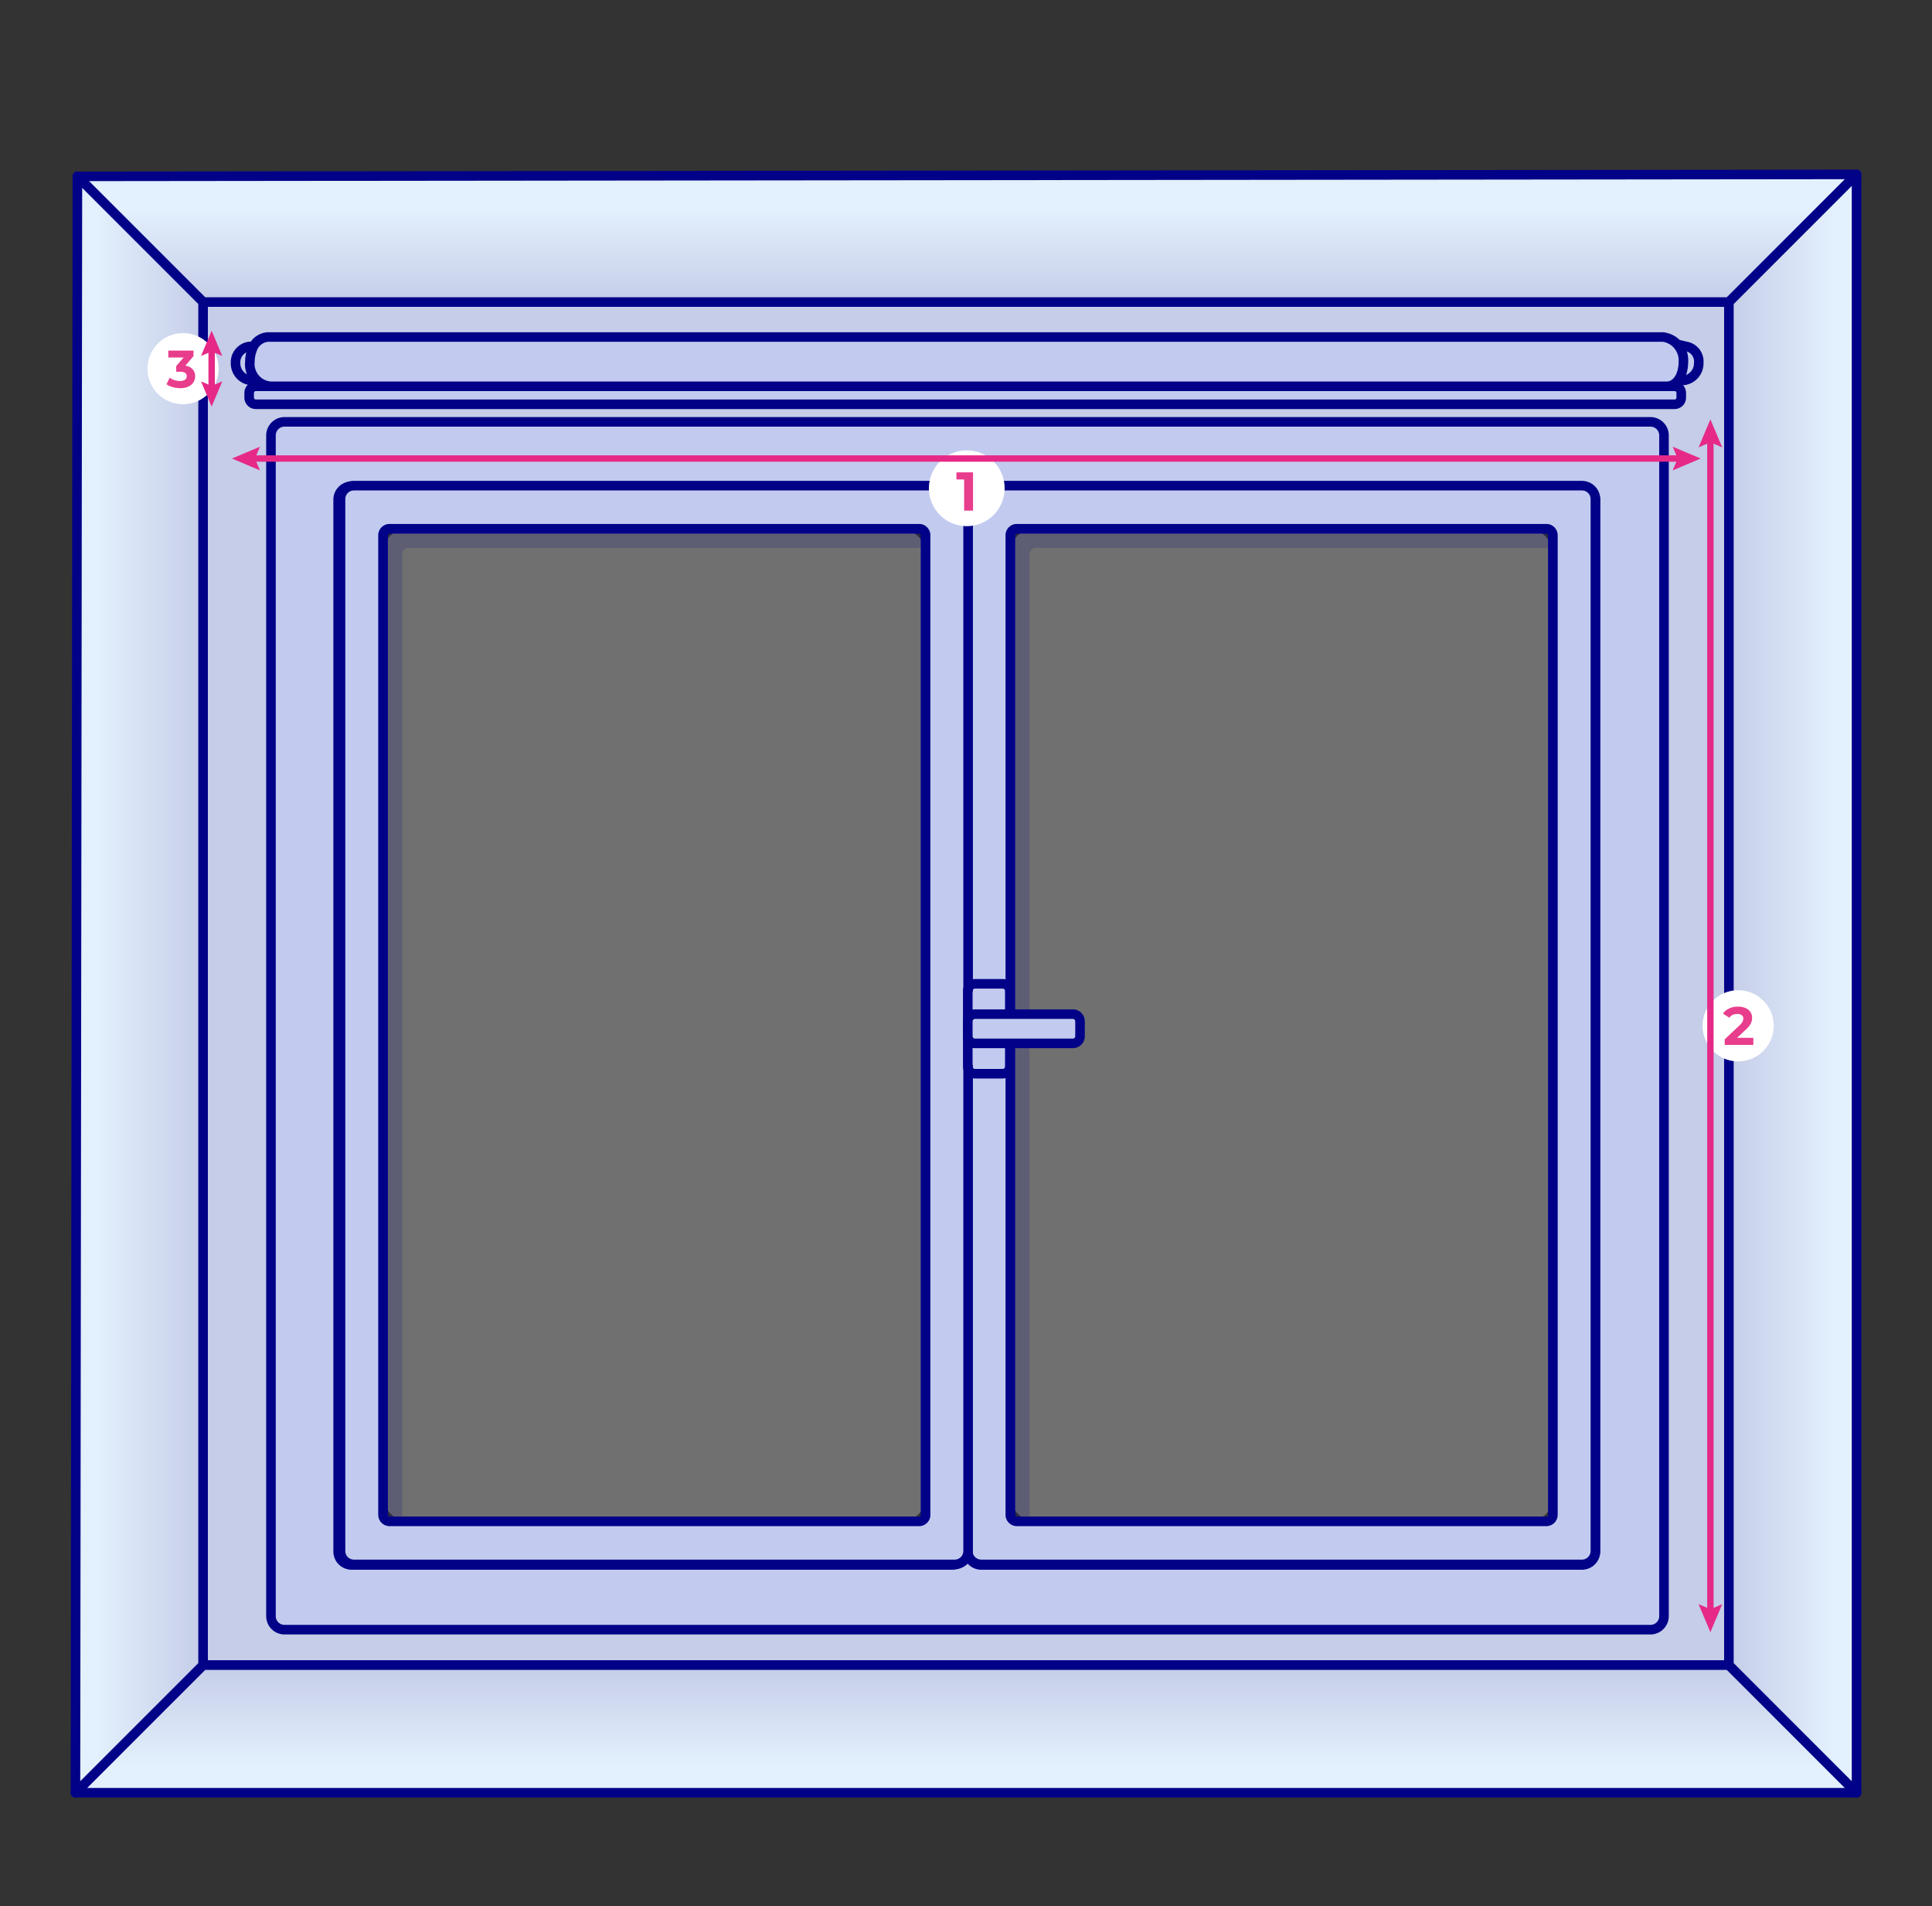 <svg id="Calque_1" data-name="Calque 1" xmlns="http://www.w3.org/2000/svg" xmlns:xlink="http://www.w3.org/1999/xlink" viewBox="0 0 162.462 160.274"><rect x="0" y="0" width="162.462" height="160.274" fill="#333333" stroke="none"/><defs><style>.cls-1{fill:#c5cde8;}.cls-2,.cls-6{fill:#020288;}.cls-3{fill:#c2cbef;}.cls-4{opacity:0.3;}.cls-5{fill:#fff;}.cls-6{opacity:0.17;}.cls-7{fill:#e62987;}.cls-8{fill:#e83d8d;}.cls-9{fill:url(#Dégradé_sans_nom_27);}.cls-10{fill:url(#Dégradé_sans_nom_25);}.cls-11{fill:url(#Dégradé_sans_nom_28);}.cls-12{fill:url(#Dégradé_sans_nom_26);}</style><linearGradient id="Dégradé_sans_nom_27" x1="81.231" y1="150.731" x2="81.231" y2="139.997" gradientUnits="userSpaceOnUse"><stop offset="0.208" stop-color="#e3f0fd"/><stop offset="1" stop-color="#c5cde8"/></linearGradient><linearGradient id="Dégradé_sans_nom_25" x1="81.313" y1="25.397" x2="81.313" y2="14.663" gradientUnits="userSpaceOnUse"><stop offset="0" stop-color="#c5cde8"/><stop offset="0.731" stop-color="#e3f0fd"/></linearGradient><linearGradient id="Dégradé_sans_nom_28" x1="6.344" y1="82.779" x2="17.078" y2="82.779" gradientUnits="userSpaceOnUse"><stop offset="0.165" stop-color="#e3f0fd"/><stop offset="1" stop-color="#c5cde8"/></linearGradient><linearGradient id="Dégradé_sans_nom_26" x1="145.384" y1="82.697" x2="156.117" y2="82.697" gradientUnits="userSpaceOnUse"><stop offset="0" stop-color="#c5cde8"/><stop offset="0.819" stop-color="#e3f0fd"/></linearGradient></defs><path class="cls-1" d="M17.078,25.397V139.997h128.306V25.397ZM77.83,127.899a.546.546,0,0,1-.544.547h-44.53a.546.546,0,0,1-.544-.547V45.004a.546.546,0,0,1,.544-.547h44.53a.546.546,0,0,1,.544.547Zm52.748,0a.546.546,0,0,1-.544.547h-44.53a.546.546,0,0,1-.544-.547V45.004a.546.546,0,0,1,.544-.547h44.53a.546.546,0,0,1,.544.547Z"/><path class="cls-2" d="M145.786,140.4H16.675V24.994H145.786Zm-128.306-.805H144.981V25.799H17.48Zm112.555-10.746h-44.53a.949.949,0,0,1-.947-.95V45.004a.949.949,0,0,1,.947-.95h44.53a.949.949,0,0,1,.946.95v82.895A.949.949,0,0,1,130.035,128.848ZM85.505,44.859a.143.143,0,0,0-.142.145v82.895a.143.143,0,0,0,.142.145h44.53a.143.143,0,0,0,.141-.145V45.004a.143.143,0,0,0-.141-.145Zm-8.218,83.989h-44.53a.949.949,0,0,1-.947-.95V45.004a.949.949,0,0,1,.947-.95h44.53a.949.949,0,0,1,.946.95v82.895A.949.949,0,0,1,77.287,128.848ZM32.757,44.859a.143.143,0,0,0-.141.145v82.895a.143.143,0,0,0,.141.145h44.53a.143.143,0,0,0,.141-.145V45.004a.143.143,0,0,0-.141-.145Z"/><path class="cls-3" d="M138.781,35.47H23.931a1.137,1.137,0,0,0-1.144,1.129v99.291a1.137,1.137,0,0,0,1.144,1.129H138.781a1.137,1.137,0,0,0,1.144-1.129V36.599A1.137,1.137,0,0,0,138.781,35.47ZM81.207,130.447a1.129,1.129,0,0,1-1.129,1.129H29.564a1.129,1.129,0,0,1-1.129-1.129V42.008a1.129,1.129,0,0,1,1.129-1.129H80.078a1.129,1.129,0,0,1,1.129,1.129Zm52.952,0a1.129,1.129,0,0,1-1.129,1.129H82.515a1.129,1.129,0,0,1-1.129-1.129V42.008a1.129,1.129,0,0,1,1.129-1.129H133.03a1.129,1.129,0,0,1,1.129,1.129Z"/><path class="cls-2" d="M138.781,137.422H23.931a1.541,1.541,0,0,1-1.547-1.532V36.599a1.541,1.541,0,0,1,1.547-1.532H138.781a1.541,1.541,0,0,1,1.547,1.532v99.291A1.541,1.541,0,0,1,138.781,137.422ZM23.931,35.872a.735.735,0,0,0-.742.727v99.291a.735.735,0,0,0,.742.727H138.781a.735.735,0,0,0,.742-.727V36.599a.735.735,0,0,0-.742-.727ZM133.03,131.979H82.515a1.53,1.53,0,0,1-1.219-.605,1.529,1.529,0,0,1-1.219.605H29.564a1.533,1.533,0,0,1-1.532-1.532V42.008a1.533,1.533,0,0,1,1.532-1.532h50.514a1.529,1.529,0,0,1,1.219.605,1.53,1.53,0,0,1,1.219-.605H133.03a1.533,1.533,0,0,1,1.532,1.532v88.44A1.533,1.533,0,0,1,133.03,131.979Zm-50.515-90.698a.727.727,0,0,0-.727.727v88.44a.728.728,0,0,0,.727.727H133.03a.728.728,0,0,0,.727-.727V42.008a.727.727,0,0,0-.727-.727Zm-52.952,0a.727.727,0,0,0-.727.727v88.44a.727.727,0,0,0,.727.727h50.514a.728.728,0,0,0,.727-.727V42.008a.727.727,0,0,0-.727-.727Z"/><path class="cls-3" d="M133.027,40.834H82.512a1.129,1.129,0,0,0-1.129,1.129v88.44a1.129,1.129,0,0,0,1.129,1.129h50.515a1.129,1.129,0,0,0,1.129-1.129V41.963A1.129,1.129,0,0,0,133.027,40.834Zm-2.448,86.531a.544.544,0,0,1-.544.544H85.505a.544.544,0,0,1-.544-.544V45.001a.544.544,0,0,1,.544-.544h44.53a.544.544,0,0,1,.544.544Z"/><path class="cls-2" d="M133.027,131.934H82.513a1.533,1.533,0,0,1-1.532-1.532V41.963a1.533,1.533,0,0,1,1.532-1.532h50.515a1.533,1.533,0,0,1,1.531,1.532v88.44A1.533,1.533,0,0,1,133.027,131.934ZM82.513,41.236a.727.727,0,0,0-.727.727v88.44a.727.727,0,0,0,.727.727h50.515a.727.727,0,0,0,.726-.727V41.963a.727.727,0,0,0-.726-.727Zm47.522,87.075H85.505a.948.948,0,0,1-.947-.947V45.001a.948.948,0,0,1,.947-.947h44.529a.948.948,0,0,1,.947.947v82.365A.947.947,0,0,1,130.035,128.312ZM85.505,44.859a.142.142,0,0,0-.142.142v82.365a.142.142,0,0,0,.142.142h44.529a.142.142,0,0,0,.142-.142V45.001a.142.142,0,0,0-.142-.142Z"/><g class="cls-4"><rect class="cls-5" x="84.961" y="44.457" width="45.618" height="83.453" rx="2.027"/><path class="cls-2" d="M130.035,128.312h-44.53a.947.947,0,0,1-.947-.946V45a.947.947,0,0,1,.947-.946h44.53a.947.947,0,0,1,.946.946V127.365A.947.947,0,0,1,130.035,128.312ZM85.505,44.859a.142.142,0,0,0-.142.141V127.365a.142.142,0,0,0,.142.141h44.53a.141.141,0,0,0,.141-.141V45a.142.142,0,0,0-.141-.141Z"/></g><path class="cls-6" d="M86.571,46.61a.544.544,0,0,1,.544-.544h43.464V45a.544.544,0,0,0-.544-.544h-44.53a.544.544,0,0,0-.544.544v82.365a.544.544,0,0,0,.544.544H86.571Z"/><path class="cls-3" d="M80.279,40.834H29.764A1.129,1.129,0,0,0,28.635,41.963v88.44a1.129,1.129,0,0,0,1.129,1.129H80.279a1.129,1.129,0,0,0,1.129-1.129V41.963A1.129,1.129,0,0,0,80.279,40.834Zm-2.448,86.531a.544.544,0,0,1-.544.544H32.757a.544.544,0,0,1-.544-.544V45.001a.544.544,0,0,1,.544-.544H77.286a.544.544,0,0,1,.544.544Z"/><path class="cls-2" d="M80.279,131.934H29.764a1.533,1.533,0,0,1-1.532-1.532V41.963a1.533,1.533,0,0,1,1.532-1.532H80.279a1.533,1.533,0,0,1,1.532,1.532v88.44A1.533,1.533,0,0,1,80.279,131.934ZM29.764,41.236a.727.727,0,0,0-.727.727v88.44a.727.727,0,0,0,.727.727H80.279a.727.727,0,0,0,.727-.727V41.963a.727.727,0,0,0-.727-.727Zm47.522,87.075H32.757a.948.948,0,0,1-.947-.947V45.001a.948.948,0,0,1,.947-.947h44.529a.948.948,0,0,1,.947.947v82.365A.947.947,0,0,1,77.286,128.312ZM32.757,44.859a.142.142,0,0,0-.142.142v82.365a.142.142,0,0,0,.142.142h44.529a.142.142,0,0,0,.141-.142V45.001a.142.142,0,0,0-.141-.142Z"/><g class="cls-4"><rect class="cls-5" x="32.213" y="44.457" width="45.618" height="83.453" rx="2.027"/><path class="cls-2" d="M77.287,128.312h-44.53a.947.947,0,0,1-.947-.946V45a.947.947,0,0,1,.947-.946h44.53a.947.947,0,0,1,.946.946V127.365A.947.947,0,0,1,77.287,128.312ZM32.757,44.859a.142.142,0,0,0-.141.141V127.365a.142.142,0,0,0,.141.141h44.53a.141.141,0,0,0,.141-.141V45a.141.141,0,0,0-.141-.141Z"/></g><path class="cls-6" d="M33.823,46.61a.544.544,0,0,1,.544-.544H77.83V45a.544.544,0,0,0-.544-.544H32.756a.544.544,0,0,0-.544.544v82.365a.544.544,0,0,0,.544.544h1.066Z"/><rect class="cls-3" x="81.384" y="82.717" width="3.533" height="7.558" rx="1.767"/><path class="cls-2" d="M84.313,90.678H81.987a1.007,1.007,0,0,1-1.006-1.006v-6.351A1.007,1.007,0,0,1,81.987,82.314h2.325a1.007,1.007,0,0,1,1.006,1.006v6.351A1.007,1.007,0,0,1,84.313,90.678ZM81.987,83.119a.202.202,0,0,0-.201.201v6.351a.202.202,0,0,0,.201.201h2.325a.202.202,0,0,0,.201-.201v-6.351a.202.202,0,0,0-.201-.201Z"/><rect class="cls-3" x="81.384" y="85.266" width="9.437" height="2.46" rx="1.23"/><path class="cls-2" d="M90.216,88.128H81.987a1.007,1.007,0,0,1-1.006-1.006v-1.252A1.007,1.007,0,0,1,81.987,84.864h8.229a1.007,1.007,0,0,1,1.006,1.006v1.252A1.007,1.007,0,0,1,90.216,88.128ZM81.987,85.669a.202.202,0,0,0-.201.201v1.252a.202.202,0,0,0,.201.201h8.229a.202.202,0,0,0,.201-.201v-1.252a.202.202,0,0,0-.201-.201Z"/><path class="cls-3" d="M21.014,29.126a1.358,1.358,0,0,0-1.206,1.39,1.458,1.458,0,0,0,1.209,1.459l.458.072"/><path class="cls-2" d="M21.476,32.45a.413.413,0,0,1-.063-.005l-.458-.072a1.842,1.842,0,0,1-1.549-1.856,1.739,1.739,0,0,1,1.568-1.791.403.403,0,0,1,.085.801.936.936,0,0,0-.848.99,1.043,1.043,0,0,0,.87,1.061l.457.072a.403.403,0,0,1-.062.8Z"/><path class="cls-3" d="M141.181,32.047l.458-.072a1.458,1.458,0,0,0,1.209-1.459,1.285,1.285,0,0,0-1.069-1.39l-.523-.13"/><path class="cls-2" d="M141.18,32.45a.403.403,0,0,1-.062-.8l.458-.072a1.043,1.043,0,0,0,.869-1.061.878.878,0,0,0-.718-.991c-.014-.002-.032-.005-.046-.009l-.524-.13a.403.403,0,0,1,.193-.781l.502.124a1.684,1.684,0,0,1,1.397,1.786,1.842,1.842,0,0,1-1.548,1.856l-.459.072A.413.413,0,0,1,141.18,32.45Z"/><rect class="cls-3" x="20.952" y="32.479" width="120.424" height="1.512" rx="0.756"/><path class="cls-2" d="M140.819,34.393H21.51a.961.961,0,0,1-.96-.96V33.036a.961.961,0,0,1,.96-.96h119.309a.961.961,0,0,1,.96.96v.397A.961.961,0,0,1,140.819,34.393Zm-119.309-1.511a.157.157,0,0,0-.155.155v.397a.157.157,0,0,0,.155.155h119.309a.157.157,0,0,0,.155-.155V33.036a.157.157,0,0,0-.155-.155Z"/><path class="cls-3" d="M139.837,28.335H22.534a1.48,1.48,0,0,0-1.334,1.073,2.792,2.792,0,0,0-.185.999h0a1.867,1.867,0,0,0,1.809,2.073H140.148c.774,0,1.409-.795,1.409-2.073h0A1.966,1.966,0,0,0,139.837,28.335Z"/><path class="cls-2" d="M140.148,32.883H22.823A2.252,2.252,0,0,1,20.612,30.408a3.184,3.184,0,0,1,.213-1.145,1.874,1.874,0,0,1,1.709-1.33H139.837a2.35,2.35,0,0,1,2.122,2.475C141.959,31.842,141.197,32.883,140.148,32.883ZM22.534,28.738a1.116,1.116,0,0,0-.959.817,2.411,2.411,0,0,0-.157.853,1.483,1.483,0,0,0,1.406,1.67H140.148c.583,0,1.007-.702,1.007-1.67a1.581,1.581,0,0,0-1.317-1.67Z"/><circle class="cls-5" cx="81.296" cy="41.053" r="3.186"/><rect class="cls-7" x="21.106" y="38.284" width="120.304" height="0.537"/><polygon class="cls-7" points="21.86 39.546 21.438 38.552 21.86 37.559 19.504 38.552 21.86 39.546"/><polygon class="cls-7" points="140.657 39.546 141.079 38.552 140.657 37.559 143.012 38.552 140.657 39.546"/><path class="cls-8" d="M81.824,39.714v3.219h-.75v-2.621H80.426v-.598Z"/><polygon class="cls-9" points="145.384 139.997 156.117 150.731 6.344 150.731 17.078 139.997 145.384 139.997"/><path class="cls-2" d="M156.117,151.133H6.344a.402.402,0,0,1-.285-.687l10.733-10.733a.403.403,0,0,1,.285-.118H145.384a.403.403,0,0,1,.285.118l10.733,10.733a.402.402,0,0,1-.285.687Zm-148.801-.805H155.146l-9.928-9.928H17.244Z"/><polygon class="cls-10" points="17.078 25.397 6.508 14.828 156.117 14.663 145.384 25.397 17.078 25.397"/><path class="cls-2" d="M145.384,25.799H17.078a.403.403,0,0,1-.285-.118L6.224,15.112a.403.403,0,0,1,.284-.687l149.609-.164h.001a.402.402,0,0,1,.285.687L145.668,25.681A.403.403,0,0,1,145.384,25.799Zm-128.139-.805H145.217l9.927-9.927L7.479,15.229Z"/><polygon class="cls-11" points="6.508 14.828 17.078 25.397 17.078 139.997 6.344 150.731 6.508 14.828"/><path class="cls-2" d="M6.344,151.133a.402.402,0,0,1-.403-.403l.164-135.903a.402.402,0,0,1,.687-.284L17.362,25.112a.402.402,0,0,1,.118.285v114.6a.403.403,0,0,1-.118.285L6.629,151.015A.402.402,0,0,1,6.344,151.133ZM6.91,15.798,6.748,149.758l9.927-9.927V25.564Z"/><polygon class="cls-12" points="145.384 25.397 156.117 14.663 156.117 150.731 145.384 139.997 145.384 25.397"/><path class="cls-2" d="M156.117,151.133a.402.402,0,0,1-.285-.118l-10.733-10.733a.403.403,0,0,1-.118-.285V25.397a.402.402,0,0,1,.118-.285L155.833,14.379a.402.402,0,0,1,.687.285V150.731a.403.403,0,0,1-.403.403Zm-10.331-11.303,9.928,9.928V15.635l-9.928,9.928Z"/><circle class="cls-5" cx="146.162" cy="86.248" r="2.993"/><rect class="cls-7" x="143.559" y="36.858" width="0.537" height="98.772"/><polygon class="cls-7" points="142.834 37.612 143.827 37.19 144.821 37.612 143.827 35.256 142.834 37.612"/><polygon class="cls-7" points="142.834 134.877 143.827 135.299 144.821 134.877 143.827 137.232 142.834 134.877"/><path class="cls-8" d="M147.438,87.26v.597H145.031v-.475l1.229-1.153a1.296,1.296,0,0,0,.264-.319.573.573,0,0,0,.068-.264.349.349,0,0,0-.13-.292.609.609,0,0,0-.38-.102.881.881,0,0,0-.378.079.717.717,0,0,0-.282.237l-.537-.344a1.258,1.258,0,0,1,.514-.432,1.73,1.73,0,0,1,.751-.156,1.553,1.553,0,0,1,.621.115.954.954,0,0,1,.414.326.836.836,0,0,1,.148.495,1.096,1.096,0,0,1-.109.483,1.856,1.856,0,0,1-.423.516l-.732.687Z"/><circle class="cls-5" cx="15.39" cy="30.997" r="2.993"/><rect class="cls-7" x="17.529" y="29.25" width="0.537" height="3.495"/><polygon class="cls-7" points="16.903 29.928 17.797 29.548 18.691 29.928 17.797 27.808 16.903 29.928"/><polygon class="cls-7" points="16.903 32.066 17.797 32.446 18.691 32.066 17.797 34.186 16.903 32.066"/><path class="cls-8" d="M16.198,31.047a.85.85,0,0,1,.212.588.943.943,0,0,1-.139.499.969.969,0,0,1-.422.366,1.581,1.581,0,0,1-.694.137,2.323,2.323,0,0,1-.629-.086,1.602,1.602,0,0,1-.525-.246l.272-.55a1.31,1.31,0,0,0,.4.206,1.506,1.506,0,0,0,.465.073.723.723,0,0,0,.415-.104.338.338,0,0,0,.151-.295q0-.381-.567-.381h-.32v-.475l.623-.723H14.153v-.577h2.119v.466l-.683.798A1.01,1.01,0,0,1,16.198,31.047Z"/></svg>